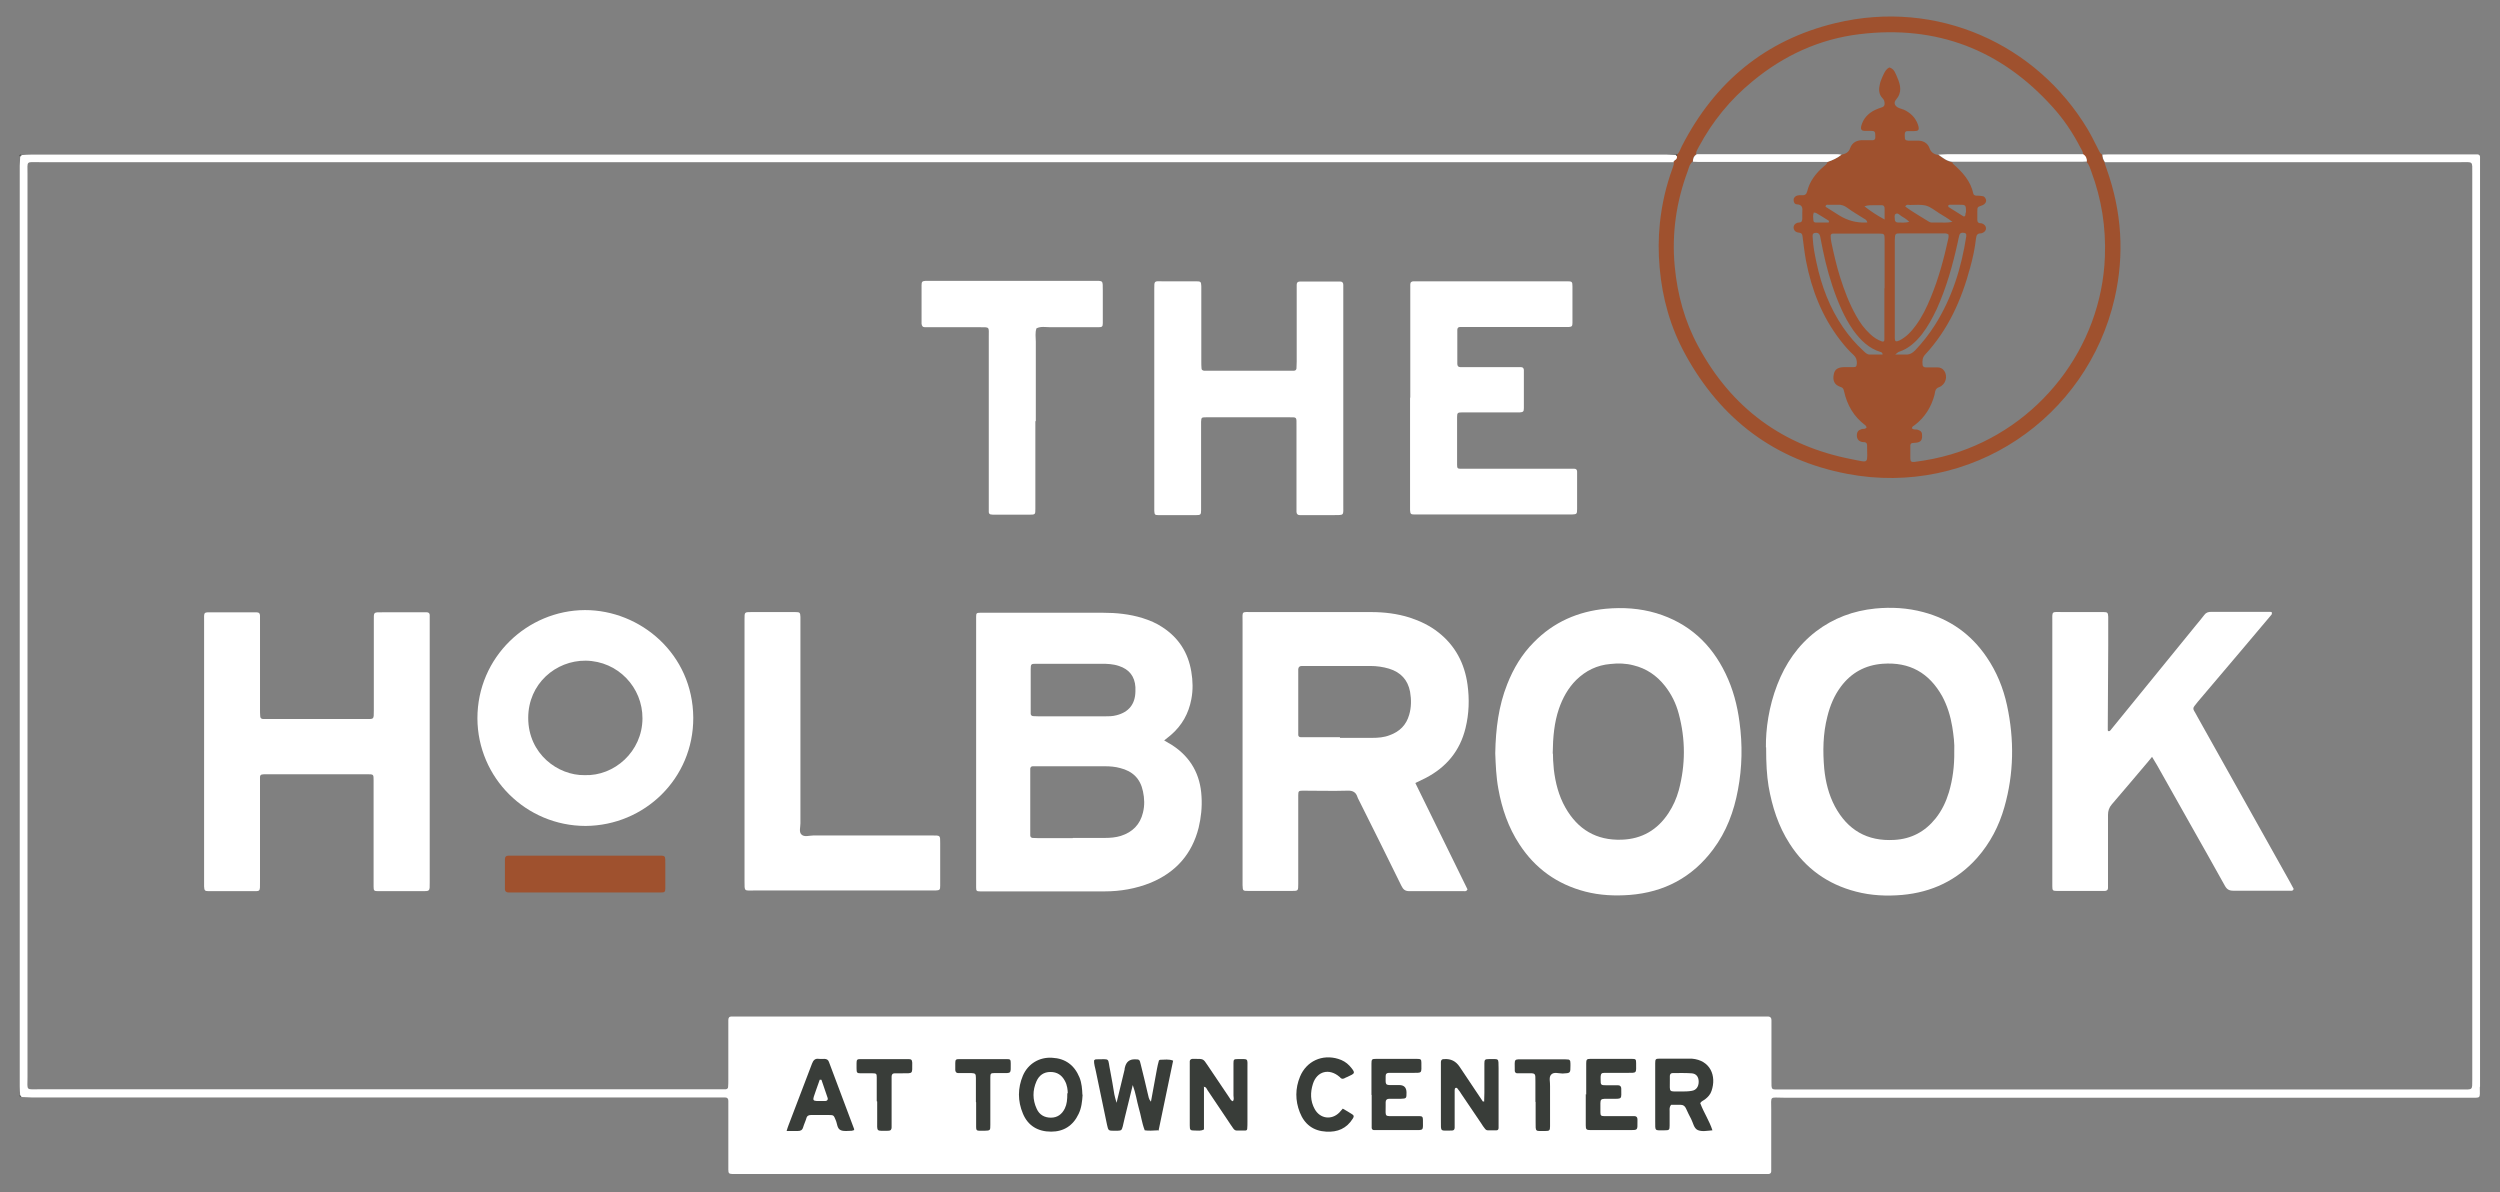 <?xml version="1.0" encoding="UTF-8"?>
<svg xmlns="http://www.w3.org/2000/svg" version="1.1" viewBox="0 0 1126.9 537.3">
  <rect x="0" y="0" width="1126.9" height="537.3" fill="#808080" stroke="none"/>
  <!-- Generator: Adobe Illustrator 28.7.1, SVG Export Plug-In . SVG Version: 1.2.0 Build 142)  -->
  <g>
    <g id="Layer_1">
      <g>
        <path d="M1117.9,489.7c0-40.8,0-81.7,0-122.5,0-97.5,0-195,0-292.5,0-1.3,0-2.7,0-4,0-.6-.4-1-1-1.1-1.3,0-2.7,0-4,0-53.6,0-107.2,0-160.8,0-1.5,0-2.9,0-4.4.1,0,1.2.4,2.4,1.1,3.4,1.5,0,3,0,4.4,0,52,0,104,0,155.9,0,5.8,0,5.3-.7,5.3,5.1,0,135.9,0,271.8,0,407.7s0,.5,0,.8c0,4.7.2,4.4-4.4,4.4-102.4,0-204.7,0-307.1,0-4.7,0-4.4.5-4.4-4.3,0-8.1,0-16.1,0-24.2,0-.9,0-1.9,0-2.8s-.4-1.5-1.4-1.6c-.4,0-.8,0-1.2,0-.9,0-1.9,0-2.8,0-153.1,0-306.3,0-459.4,0-1.3,0-2.7,0-4,0-1,0-1.4.6-1.4,1.6,0,1.1,0,2.1,0,3.2,0,7.9,0,15.8,0,23.8,0,1.1,0,2.1-.1,3.2,0,.6-.5.9-1,1-.4,0-.8,0-1.2,0-1.1,0-2.1,0-3.2,0-101.5,0-203.1,0-304.6,0-6.8,0-5.8.9-5.8-5.6,0-135.6,0-271.3,0-406.9,0-6.2-.8-5.4,5.3-5.4,243.9,0,487.9,0,731.8,0,1.7,0,3.5,0,5.2,0v-.2c.3-.2.5-.4.8-.6.6-.4.8-1,.7-1.6-.3-.3-.5-.5-.8-.8-1.3,0-2.7-.2-4-.2-245.8,0-491.7,0-737.5,0-1.3,0-2.7.1-4,.2-.3.3-.5.5-.8.8,0,1.3-.2,2.7-.2,4,0,138.4,0,276.7,0,415.1,0,1.3.1,2.7.2,4,.2.2.5.5.7.7,1.6,0,3.2.2,4.8.2,102.8,0,205.5,0,308.3,0,1.3,0,2.7,0,4,0,1,0,1.4.6,1.4,1.5,0,1.2,0,2.4,0,3.6,0,9.1,0,18.3,0,27.4,0,1.7.3,1.9,1.8,2,1.1,0,2.1,0,3.2,0,12.1,0,24.2,0,36.3,0,141.2,0,282.4,0,423.5,0,1.3,0,2.7,0,4,0,.7,0,1.3-.4,1.3-1.2,0-1.1,0-2.1,0-3.2,0-8.2,0-16.4,0-24.6,0-6.5-.9-5.4,5.6-5.4,103,0,206.1,0,309.1,0,5.4,0,4.7.6,4.7-4.7Z" fill="#fff"/>
        <path d="M755.2,72.1c.6-.4.8-1,.7-1.6,0-.3,0-.6,0-.8,1.2-1,1.5-2.5,2.2-3.8,14.8-28.9,37.7-47.9,69.3-55.5,45.8-11,90.6,9.5,113.6,47.8,1.7,2.9,3.2,5.9,4.7,8.9.5,1,.9,2,1.8,2.6,0,1.2.4,2.4,1.1,3.4.3,1,.6,2.1,1,3.1,6.8,19.1,8.1,38.5,3.6,58.2-12.4,54.1-64.9,89.8-120.5,79.2-32.7-6.2-57-24.6-73-53.8-6.7-12.2-10.4-25.3-11.6-39.1-.6-6.7-.6-13.4.1-20.1.9-8.6,2.8-16.9,5.8-25,.3-.9.7-1.8.4-2.7,0,0,0-.2,0-.2.4,0,.6-.2.7-.6ZM764.7,69.5c-1.3.7-1.6,1.9-1.7,3.3-1.4,1.1-1.7,2.7-2.2,4.2-5.2,13.9-7.3,28.2-5.9,43.1,1.2,12.7,4.5,24.8,10.6,36,15,27.8,38.1,44.9,69.2,50.9,8.2,1.6,6.9,2.3,6.9-6.4,0-.8-.5-1.2-1.2-1.3-.4,0-.8,0-1.2-.1-1.5-.4-2.2-1.4-2.2-2.9,0-1.6.6-2.4,2.2-2.9.7-.2,1.6.2,2.2-.8-.2-.3-.3-.7-.6-.9-5.2-3.9-8.2-9.1-9.6-15.4-.2-1-.5-1.6-1.6-1.9-2.7-.9-3.6-2.8-3-5.7.4-2.1,1.7-3.1,4.4-3.2,1.5,0,3,0,4.4,0,1.3,0,1.5-.4,1.6-1.8,0-1.4-.3-2.6-1.4-3.6-2.3-2.1-4.3-4.4-6.2-6.9-8.1-10.5-12.8-22.6-15.3-35.5-.7-3.7-1.1-7.4-1.6-11.2-.1-.9-.4-1.5-1.4-1.6-.5,0-1.1-.2-1.5-.4-1.4-.8-1.5-2.8-.2-3.7.4-.3,1-.5,1.5-.5,1.3,0,1.5-.8,1.5-1.9,0-.9,0-1.9,0-2.8.2-1.9,0-3.4-2.5-3.5-1,0-1.5-1.2-1.4-2.1,0-.9.8-1.7,1.8-1.9.7-.1,1.3-.2,2-.1,1.3.1,2-.5,2.3-1.7,1.1-4.6,3.9-8.2,7.4-11.2.7-.6,1.5-1.1,1.8-2.1,2.3-.8,4.5-1.7,6.4-3.3,1.7-.4,3.1-.9,3.8-3,.9-2.5,3.1-3.6,5.8-3.5,1.5,0,2.9,0,4.4,0,.6,0,1-.4,1.1-1,0-.4,0-.8,0-1.2,0-1.6-.3-2-1.8-2-.9,0-1.9,0-2.8,0-1.7,0-2.1-.7-1.7-2.3.9-3.3,3.1-5.6,6.1-7.1,1.1-.5,2.2-.9,3.4-1.3.7-.3,1-.8,1-1.5,0-1-.2-1.8-.9-2.5-1.7-1.7-1.8-3.9-1.3-6,.2-1.2.6-2.3,1.1-3.4.8-1.7,1.4-3.5,3.2-4.5,2.3.6,2.8,2.7,3.6,4.5,1.5,3.4,2.3,6.8-.6,10.1-1.2,1.4-.4,3,1.4,3.7.8.3,1.5.5,2.3.8,2.9,1.4,5.1,3.5,6.2,6.6,1,2.8,0,3-1.9,3-.9,0-1.9,0-2.8,0-.8,0-1.2.5-1.2,1.3,0,.4,0,.8,0,1.2,0,1.4.3,1.7,1.6,1.8,1.5,0,3,0,4.4,0,2.3,0,4.3,1.1,5.1,3.3.7,2.1,2.2,2.9,4.1,3.2,1.9,1.4,3.8,2.9,6.3,3.3,0,.2.1.6.3.7,4.2,3.7,7.9,7.7,9.1,13.4.1.6.7.8,1.2.9.9,0,1.9,0,2.8.2.7,0,1.2.5,1.5,1.1.7,1.2,0,2.5-1.6,3.1-2,.7-2.1.7-2.1,2.6,0,1.3,0,2.7,0,4,0,.7.3,1.3,1.1,1.4.4,0,.8,0,1.2.2.9.4,1.6,1.1,1.6,2.1,0,1.1-.7,1.7-1.6,2.1-.2.1-.5.2-.8.2-1.6,0-1.9.9-2.1,2.3-.5,4.4-1.4,8.7-2.6,13-3.9,14.6-9.9,28.1-20.3,39.3-1.3,1.4-1.3,2.8-1.2,4.4,0,1,.6,1.4,1.5,1.4,1.7,0,3.5,0,5.2,0,1.3,0,2.4.5,3.1,1.6,1.7,2.5.6,6.2-2.3,7.3-1.1.4-1.5.9-1.8,1.9-.1.5-.2,1.1-.3,1.6-1.5,5.5-4.3,10.1-8.9,13.6-.5.4-1.2.6-1.3,1.4.7.9,1.7.4,2.6.7,1.6.5,2.1,1.2,2,3,0,1.7-.7,2.5-2.3,2.8-.7.1-1.3.1-2,.2-.6,0-1,.5-1,1.1,0,2,0,4,0,6,0,1.2.6,1.6,1.9,1.4,5.6-.7,11.1-1.8,16.5-3.4,39.6-11.8,67.8-48.1,69.3-89.1.5-13.2-1.5-26-6.1-38.3-.6-1.5-.9-3.1-2.1-4.3,0-1.4-.4-2.6-1.7-3.3.2-1.3-.6-2.3-1.2-3.4-3.4-6.6-7.5-12.7-12.5-18.2-23.3-25.9-52.4-37-87-32.8-18.1,2.2-34.2,9.6-48.3,21.3-10,8.2-18,18-24.1,29.4-.6,1.2-1.5,2.3-1.2,3.7ZM849.5,130c0-7.4,0-14.7,0-22.1,0-2.4-.1-2.6-2.5-2.6-6.6,0-13.1,0-19.7,0-.4,0-.8,0-1.2,0-.6.1-1,.5-.9,1.1,0,.9.1,1.9.3,2.8,1.1,5.2,2.3,10.5,3.9,15.6,1.9,6,4.1,11.9,7.2,17.4,1.7,3.1,3.7,5.9,6.3,8.3,1.6,1.5,3.3,2.7,5.4,3.4.6.2,1.1,0,1.1-.7,0-1.1,0-2.1,0-3.2,0-6.7,0-13.4,0-20.1ZM878.3,105.7c-.8-.6-1.6-.5-2.4-.5-6.3,0-12.6,0-18.9,0-2.8,0-2.8,0-2.9,3,0,.3,0,.5,0,.8,0,13.8,0,27.6,0,41.4,0,.7,0,1.3,0,2,0,1.5.5,1.8,2,1.1,3.1-1.5,5.4-4,7.4-6.7,2.9-3.9,5-8.3,6.8-12.7,3.6-8.7,6-17.7,8-26.9.1-.5,0-1,0-1.5ZM848.6,159.8c0-.8-.5-1-.8-1.1-5.4-1.6-9.2-5.4-12.4-9.8-2.1-3-3.8-6.1-5.3-9.4-3.1-6.8-5.4-14-7.2-21.3-.9-3.8-1.7-7.6-2.4-11.4-.3-1.8-1.4-2-2.5-1.8-1.3.3-.9,1.5-.9,2.3.2,3.8.9,7.4,1.7,11.1,2.2,10.4,5.9,20.3,12,29.2,2.7,3.9,5.7,7.4,9.2,10.6.8.7,1.5,1.6,2.7,1.6,1.9,0,3.9,0,5.8,0ZM854.2,159.8c2,0,3.3,0,4.5,0,1.9.2,3.3-.6,4.6-1.9,3.3-3.5,6.3-7.3,8.9-11.4,7.7-12.2,11.9-25.7,14.1-39.9,0-.3,0-.5,0-.8,0-.4-.3-.7-.8-.8-1.2-.3-2,0-2.3,1-.3,1-.5,2.1-.7,3.1-2.3,10.4-5.1,20.5-9.5,30.2-1.9,4-4,7.9-6.7,11.4-2.8,3.5-6,6.5-10.4,7.9-.3.1-.6.4-1.6,1.2ZM880.2,100.1c-2.3-1.8-4.2-2.8-6.1-4-1.9-1.2-3.8-2.8-5.9-3.4-2.3-.6-4.8-.3-7.2-.3-.7,0-1.6-.5-2.2.7,3.4,2.5,7.1,4.6,10.8,6.9.3.2.8.3,1.1.3,1.1,0,2.1,0,3.2,0,1.8,0,3.7.2,6.2-.3ZM841.7,100.2c-.3-1.2-1.1-1.4-1.7-1.8-2.5-1.6-5-3-7.4-4.8-1.3-.9-2.5-1.4-4.1-1.3-1.5,0-2.9,0-4.4,0-.5,0-1.1-.2-1.2.9,1.9,1.2,3.9,2.5,6,3.8q5.7,3.6,12.3,3.3c.1,0,.3,0,.6-.1ZM849.5,98.9c0-2.1,0-3.6,0-5,0-.7-.3-1.3-1.1-1.4-1.1,0-2.1,0-3.2,0-1.6,0-3.1-.1-4.8.5,2.7,2.1,5.5,4,9.2,6ZM886.2,95.9c0-3.5,0-3.6-3-3.6-1.5,0-2.9,0-4.4,0-.2,0-.5.2-.6.3,0,.2,0,.6.1.7,2.2,1.4,4.5,2.8,6.7,4.2.4.2.8,0,.9-.5.1-.5.1-1,.1-1.2ZM824.3,100.3c0-.2.1-.5.2-.7-1.9-1.2-3.8-2.4-5.7-3.5-.3-.2-.7-.2-1.2-.3-.5,1.2-.3,2.4-.2,3.5,0,.6.4,1,1,1,2,0,4,0,5.9,0ZM860.7,100.1c-1.3-1.4-2.6-2-3.8-2.8-.7-.5-1.5-1.5-2.5-.8-.6.5-.3,1.5-.3,2.3,0,1,.5,1.5,1.5,1.5,1.5,0,3.1.2,5.1-.3Z" fill="#9f512e"/>
        <path d="M8.9,493.6c.2.2.5.5.7.7-.6.1-.9,0-.7-.7Z" fill="#3e423e"/>
        <path d="M9.6,69.7c-.3.3-.5.5-.8.8-.1-.6.1-.9.8-.8Z" fill="#3e423e"/>
        <path d="M756,69.6c0,.3,0,.6,0,.8-.3-.3-.5-.5-.8-.8.3,0,.6,0,.9,0Z" fill="#3e423e"/>
        <path d="M522.1,509.5c-2.4.1-4.2.3-6.1,0-1.3-3.3-1.7-6.8-2.7-10.1-.9-3.2-1.3-6.5-2.7-10.3-1.3,5.4-2.5,10.1-3.6,14.7-.3,1.3-.6,2.6-.9,3.9-.5,1.8-.6,1.9-2.4,2-.4,0-.8,0-1.2,0-2.9,0-2.9,0-3.5-2.7-1.7-8-3.3-16-5-24-.3-1.7-1-3.4-.8-5.1.2-.1.5-.4.7-.4,7,0,5.2-1,6.6,5.5.7,3.4,1.2,6.9,1.8,10.3.2,1,.5,2.1,1,3.8,1.3-5.4,2.5-10.2,3.6-14.9,0-.4.1-.8.2-1.2q.9-3.6,4.5-3.5c2,0,2.1.1,2.6,2.3,1.1,4.4,2.2,8.9,3.2,13.3.3,1.2.4,2.4,1.4,3.5.9-5,1.8-9.9,2.7-14.7.2-1.2.5-2.4.8-3.5,0-.5.5-.7.8-.7,1.8,0,3.7-.4,5.7.4-2.2,10.5-4.4,21-6.6,31.7Z" fill="#393d39"/>
        <path d="M542.7,490v19.1c-1.4.8-2.8.5-4.1.5-2.1,0-2.3-.2-2.3-2.3,0-9.3,0-18.5,0-27.8,0-.4,0-.8,0-1.2.1-.6.5-.9,1.1-1,.5,0,1.1,0,1.6,0,3.4,0,3.4,0,5.2,2.7,3.3,4.9,6.6,9.8,9.9,14.7.4.6.7,1.4,1.6,1.7.7-.8.3-1.7.3-2.6,0-4.8,0-9.7,0-14.5,0-1.7.2-1.9,1.8-1.9,5.1,0,4.5-.6,4.5,4.4,0,7.9,0,15.8,0,23.8,0,1.1,0,2.1-.1,3.2,0,.4-.3.8-.8.8-1.3,0-2.7,0-4,0-.7,0-1.2-.5-1.6-1.1-.8-1.2-1.7-2.4-2.5-3.7-3-4.5-6-8.9-9-13.4-.4-.6-.6-1.6-1.9-1.5Z" fill="#393d39"/>
        <path d="M766.5,497.5c1.5,4,4,7.7,5.4,12-2.4.2-4.7.7-6.6-.1-1.8-.8-2.1-3.3-3-5-.8-1.5-1.6-3.1-2.3-4.7-.5-1.1-1.2-1.7-2.5-1.7-1.5,0-2.9,0-4.2,0-.9,1-.7,2-.7,2.9,0,2.1,0,4.3,0,6.4,0,2.1-.2,2.2-2.4,2.2-4.4,0-4.1.5-4.1-4.1,0-8,0-16.1,0-24.1,0-.7,0-1.3,0-2,0-1.9.2-2.1,2-2.1,4.6,0,9.1,0,13.7,0,.3,0,.5,0,.8,0,8.4.7,11.2,7.8,8.9,14.5-.5,1.6-1.6,2.8-2.9,3.8-.7.6-1.7.8-2.2,1.8ZM757.8,492c1.6,0,3.2,0,4.8-.3,2-.3,3.1-1.9,3.1-4.1,0-2.2-1.1-3.7-3.3-3.8-2.8-.2-5.6-.1-8.4-.1-.8,0-1.2.4-1.3,1.2,0,.7,0,1.3,0,2,0,5.9-.7,5,5.2,5.1Z" fill="#393d39"/>
        <path d="M669,496.4c0-1.3.1-2.6.1-3.8,0-4.4,0-8.9,0-13.3,0-1.6.3-1.9,1.9-1.9,4.9,0,4.4-.6,4.5,4.1,0,8,0,16.1,0,24.1,0,.9,0,1.9,0,2.8,0,.5-.2,1.1-.9,1.1-1.3,0-2.7,0-4,0-.6,0-1-.4-1.3-.8-.6-.7-1.1-1.5-1.6-2.3-3-4.4-6-8.9-9-13.3-.4-.7-.9-1.4-1.4-2-.3-.4-.6-1-1.2-.7-.3.1-.4.6-.4,1,0,.8,0,1.6,0,2.4,0,4.2,0,8.3,0,12.5,0,.7,0,1.3,0,2,0,.8-.4,1.3-1.2,1.3-5.4,0-5,.8-5-4.4,0-7.9,0-15.8,0-23.7,0-.9,0-1.9,0-2.8,0-.7.4-1.3,1.2-1.3s.3,0,.4,0q4.3-.3,6.8,3.4c3.5,5.2,7,10.5,10.5,15.7.2,0,.5,0,.7,0Z" fill="#393d39"/>
        <path d="M488,493.4c-.2,3.1-.5,6-1.8,8.7-2.5,5.3-6.7,8-12.4,8-5.9,0-10.4-2.6-12.7-8.1-2.4-5.7-2.4-11.5,0-17.2,2.3-5.3,7.4-8.4,13.2-8,5.9.3,10,3.3,12.3,8.9,1,2.5,1.2,5.2,1.3,7.8ZM481.3,492.8c0-1.3-.2-3.6-1.3-5.6-1.4-2.6-3.5-4-6.5-4-3,0-5.1,1.5-6.3,4.2-1.8,4.1-1.8,8.3.1,12.4,1.2,2.7,3.5,4,6.4,4,2.9,0,5-1.5,6.3-4.2.9-1.9,1.1-3.8,1.1-6.8Z" fill="#393d39"/>
        <path d="M715,493.4c0-4.7,0-9.4,0-14.1,0-1.7.3-2,1.8-2,6.3,0,12.6,0,18.9,0,1.6,0,1.8.2,1.8,1.9,0,4.7.5,4.4-4.2,4.4-3.4,0-6.7,0-10.1,0-1.3,0-1.6.4-1.7,1.7,0,.4,0,.8,0,1.2,0,2.6,0,2.7,2.7,2.7,1.7,0,3.5,0,5.2,0,.9,0,1.4.6,1.4,1.5,0,4.8.6,4.6-4.1,4.6-6.2,0-5.2-.6-5.3,5.3,0,.3,0,.5,0,.8,0,1.4.3,1.7,1.6,1.7,3.2,0,6.4,0,9.7,0,1.3,0,2.7,0,4,0,1,0,1.4.6,1.4,1.5,0,.3,0,.5,0,.8,0,4.2.3,4-3.9,4-5.8,0-11.5,0-17.3,0-1.8,0-2.1-.3-2.1-2.1,0-4.7,0-9.4,0-14.1Z" fill="#393d39"/>
        <path d="M618.2,493.6c0-4.7,0-9.4,0-14.1,0-2,.2-2.2,2-2.2,6.2,0,12.3,0,18.5,0,1.7,0,2,.2,2,1.7,0,5,.6,4.6-4.5,4.6-3.4,0-6.7,0-10.1,0-.9,0-1.5.4-1.5,1.4,0,4.1-.5,4.2,3.7,4.1.8,0,1.6,0,2.4,0q3.3,0,3.3,3.4c0,2.6,0,2.7-2.7,2.8-1.7,0-3.5,0-5.2,0-.9,0-1.5.5-1.5,1.5,0,.5,0,1.1,0,1.6,0,5.3-.7,4.7,4.7,4.7,3.5,0,7,0,10.5,0,1.3,0,1.6.4,1.6,1.7,0,5,.6,4.6-4.4,4.6-5.1,0-10.2,0-15.3,0-.8,0-1.6,0-2.4,0-.6,0-1-.5-1-1,0-1.5,0-2.9,0-4.4,0-3.5,0-7,0-10.5h0Z" fill="#393d39"/>
        <path d="M354.6,509.7c.4-1.1.5-1.8.8-2.4,3.5-9.3,7.1-18.5,10.6-27.8.6-1.6,1.4-2.5,3.2-2.2.8.1,1.6,0,2.4,0,1.1,0,1.8.5,2.1,1.5,3.8,10,7.5,20,11.3,30.1,0,.1,0,.3,0,.5-.3,0-.7.3-1,.3-1.7,0-3.7.4-5.1-.3-1.6-.7-1.5-3-2.2-4.5-.9-2.2-.9-2.3-3.1-2.3-2.7,0-5.4,0-8,0-1,0-1.8.3-2.1,1.4-.4,1.4-1.1,2.8-1.5,4.2-.4,1.3-1.2,1.6-2.4,1.6-1.5,0-2.9,0-5,0ZM370.2,486.7c-.2,0-.5,0-.7,0-.6,1.6-1.1,3.2-1.7,4.8-1.8,5.2-2.1,4.8,3.4,4.8.3,0,.5,0,.8,0,.8,0,1.3-.6,1.1-1.3-.9-2.7-1.9-5.5-2.8-8.2Z" fill="#393d39"/>
        <path d="M605.4,499.8c1.5.9,2.8,1.6,4,2.4.9.5,1,1.1.4,2-2.8,4.5-6.9,6.2-12,5.9-5.8-.3-9.8-3.3-11.9-8.7-2.1-5.3-2.1-10.8.1-16.1,2.9-7,10-10.2,17.2-8,2,.6,3.7,1.6,5.1,3.1,3,3.4,2.5,3.4-.9,5-.5.2-1,.4-1.5.7-.7.3-1.3.2-1.8-.4,0-.1-.2-.2-.3-.3-4.6-4-10.2-2.6-12,3.2-1.2,3.8-1.2,7.7.8,11.3,2.4,4.4,7.6,5.1,11.1,1.6.5-.5.9-1,1.6-1.8Z" fill="#393d39"/>
        <path d="M395.2,496.4c0-3.6,0-7.2,0-10.8,0-1.6-.2-1.8-1.9-1.8-1.7,0-3.5,0-5.2,0-1.8,0-2-.2-2-2.2,0-.8,0-1.6,0-2.4,0-1.5.3-1.8,1.6-1.8,7.2,0,14.5,0,21.7,0,1.4,0,1.7.3,1.8,1.6,0,.1,0,.3,0,.4,0,4.7.4,4.4-4.3,4.4-1.2,0-2.4,0-3.6,0-1,0-1.4.6-1.4,1.5,0,4,0,8,0,12.1,0,3.6,0,7.2,0,10.8,0,.9-.4,1.5-1.5,1.5-5.6,0-5,.7-5-4.8,0-2.8,0-5.6,0-8.4h0Z" fill="#393d39"/>
        <path d="M439.9,496.7c0-3.6,0-7.2,0-10.8,0-1.9-.3-2.1-2-2.2-2,0-4,0-6,0-.8,0-1.2-.5-1.3-1.3,0-1.1,0-2.1,0-3.2,0-1.6.3-1.8,1.9-1.8,7.1,0,14.2,0,21.3,0,1.6,0,1.8.2,1.8,1.9,0,4.8.4,4.4-4.2,4.4-1.1,0-2.1,0-3.2,0-1.6,0-1.8.2-1.8,2,0,6.3,0,12.6,0,18.9,0,.8,0,1.6,0,2.4,0,2.6,0,2.6-2.7,2.7-.7,0-1.3,0-2,0-1.4,0-1.7-.3-1.7-1.6,0-3.2,0-6.4,0-9.6,0-.5,0-1.1,0-1.6h0Z" fill="#393d39"/>
        <path d="M692.1,496.6c0-3.1,0-6.2,0-9.2,0-3.7.2-3.7-3.8-3.6-1.5,0-2.9,0-4.4,0-.6,0-1-.4-1.1-1,0-.1,0-.3,0-.4,0-5.4-.7-4.9,4.5-4.9,5.6,0,11.3,0,16.9,0,.9,0,1.9,0,2.8.1.3,0,.7.4.8.7.1.6.1,1.3.1,2,0,3.5,0,3.4-3.5,3.6-1.8,0-4.1-.9-5.3.6-1,1.2-.3,3.3-.4,5.1,0,6,0,12.1,0,18.1,0,1.9-.3,2.1-2.1,2.1-4.7,0-4.4.6-4.4-4.2,0-2.9,0-5.9,0-8.8Z" fill="#393d39"/>
        <path d="M755.2,72.1c-.1.4-.3.6-.7.6.2-.2.5-.4.7-.6Z" fill="#434743"/>
        <path d="M873.6,69.7c1.5,0,2.9-.2,4.4-.2,20.3,0,40.6,0,61,0,1.3.8,1.7,1.9,1.7,3.3-.7,0-1.3.1-2,.1-19.6,0-39.2,0-58.8,0-2.5-.3-4.3-1.9-6.3-3.3Z" fill="#fff"/>
        <path d="M764.7,69.5c21.1,0,42.3,0,63.4,0,.7,0,1.3.1,2,.2-1.9,1.6-4.1,2.5-6.3,3.3-18.8,0-37.5,0-56.3,0-1.5,0-2.9,0-4.4-.1,0-1.3.4-2.6,1.7-3.3Z" fill="#fff"/>
        <path d="M524.5,333.6c1.6.9,2.8,1.6,3.9,2.3,8.4,5.5,12.7,13.3,13.2,23.2.3,4.7-.2,9.4-1.3,14-3,11.9-10.3,20.1-21.6,24.8-6.7,2.7-13.7,3.9-20.8,3.9-14.1,0-28.2,0-42.3,0-4.6,0-9.1,0-13.7,0-1.7,0-1.9-.2-1.9-1.8,0-.9,0-1.9,0-2.8,0-38.8,0-77.6,0-116.4,0-.9,0-1.9,0-2.8,0-1.6.2-1.8,1.9-1.8.7,0,1.3,0,2,0,17.7,0,35.5,0,53.2,0,6.1,0,12.1.6,17.9,2.4,3.2,1,6.3,2.3,9.1,4.2,7.3,4.8,11.5,11.5,12.9,20,.7,4.1.8,8.3,0,12.4-1.2,6.4-4.2,11.8-9.2,16.1-.9.8-1.9,1.5-3.1,2.5ZM483.6,377.7h0c4.8,0,9.7,0,14.5,0,2.4,0,4.8-.2,7.1-.9,5.3-1.7,8.7-5.1,10-10.5.8-3.2.7-6.4,0-9.6-1.2-5.8-4.7-9.1-10.3-10.5-2.2-.6-4.5-.8-6.8-.8-10.2,0-20.4,0-30.6,0-.7,0-1.3,0-2,0-.6,0-1,.4-1.1,1,0,.5,0,1.1,0,1.6,0,9.1,0,18.2,0,27.4,0,.4,0,.8,0,1.2,0,.6.4,1,1,1.1.9,0,1.9.1,2.8.1,5.1,0,10.2,0,15.3,0ZM483.2,322.9c4.8,0,9.7,0,14.5,0,1.9,0,3.8,0,5.6-.5,5.5-1.4,8.4-5,8.5-10.7,0-.7,0-1.3,0-2-.3-4.8-2.8-8-7.4-9.5-2.6-.9-5.3-1-7.9-1-7.4,0-14.8,0-22.1,0-2.5,0-5.1,0-7.6,0-2,0-2.2.2-2.2,2.4,0,6.3,0,12.6,0,18.9,0,.4,0,.8,0,1.2,0,.6.4,1,1,1.1.9,0,1.9.1,2.8.1,5,0,9.9,0,14.9,0Z" fill="#fff"/>
        <path d="M638,353c7.9,16.2,15.8,32.1,23.5,47.9-.5,1-1.1.8-1.6.8-8.2,0-16.4,0-24.6,0-2,0-2.8-.8-3.6-2.4-6.4-13-12.8-26-19.3-38.9-.2-.4-.4-.7-.5-1.1-.7-2.2-2.1-3-4.5-2.9-6.7.2-13.4,0-20.1,0-1.9,0-2.1.2-2.1,2.1,0,8.2,0,16.4,0,24.6,0,5.1,0,10.2,0,15.3,0,3.2,0,3.2-3,3.2-6.4,0-12.9,0-19.3,0-2.7,0-2.7,0-2.8-2.6,0-.7,0-1.3,0-2,0-38.8,0-77.6,0-116.4,0-5.4-.7-4.7,4.7-4.7,17.7,0,35.4,0,53.2,0,6,0,11.8.7,17.5,2.5,4.6,1.5,9,3.6,12.8,6.6,7.7,6,11.9,14.1,13.2,23.6.9,6.5.7,13.1-.9,19.6-2.5,10.3-8.7,17.7-18,22.5-1.4.7-2.8,1.4-4.5,2.2ZM604,332.6h0c4.8,0,9.7,0,14.5,0,2.7,0,5.4-.2,7.9-1.2,4.5-1.6,7.5-4.6,8.8-9.2,1-3.4,1-6.9.4-10.4-1-5.3-4.2-8.8-9.5-10.4-2.7-.8-5.5-1.2-8.3-1.2-9.7,0-19.3,0-29,0-.7,0-1.3,0-2,0-.9,0-1.5.4-1.6,1.4,0,.5,0,1.1,0,1.6,0,8.7,0,17.4,0,26.1,0,.7,0,1.3,0,2,0,.6.5,1,1.1,1,.9,0,1.9,0,2.8,0,5,0,9.9,0,14.9,0Z" fill="#fff"/>
        <path d="M674,339.5c.2-10.9,1.5-21.3,5.4-31.1,2.8-7.1,6.6-13.5,12-18.9,8.9-9.1,19.9-13.9,32.5-15.1,7.7-.7,15.3-.2,22.7,2,14.5,4.4,24.7,13.7,31.2,27.2,3.4,7,5.3,14.3,6.3,21.9,1.4,10.2,1.2,20.4-.7,30.5-1.8,9.8-5.2,18.9-11.2,26.9-9.4,12.6-22.1,19.3-37.6,20.5-6.7.5-13.4.2-20-1.5-12.7-3.3-22.6-10.4-29.7-21.3-5-7.6-7.9-16.1-9.5-25-1-5.4-1.2-10.9-1.4-16.1ZM700,339.6c0,1.6.1,4.4.4,7.2.7,6,2.2,11.9,5.2,17.2,5.6,9.9,14,14.9,25.4,14.5,9.1-.3,16.1-4.4,21.1-12,2.1-3.2,3.6-6.6,4.6-10.2,3.1-11.5,3.1-23.1,0-34.6-1.2-4.6-3.3-8.8-6.2-12.5-3.7-4.7-8.4-7.9-14.2-9.3-3.4-.9-6.9-1-10.4-.6-6,.5-11.1,3-15.4,7.2-3.7,3.7-6.1,8.1-7.8,13-2.1,6.2-2.7,12.6-2.8,20.3Z" fill="#fff"/>
        <path d="M796,336.9c-.1-8.2,1.3-18.4,5.1-28.2,3.7-9.6,9.3-17.8,17.5-24.1,7.9-6,16.8-9.3,26.7-10.3,7.3-.7,14.5-.3,21.6,1.6,12.1,3.2,21.6,10,28.6,20.3,4.5,6.6,7.5,13.9,9.2,21.8,3.3,15.4,3.1,30.7-1.2,45.8-2.4,8.5-6.4,16.2-12.3,22.9-9,10.1-20.4,15.5-33.8,16.7-7,.6-13.9.3-20.8-1.5-12.8-3.3-22.8-10.5-29.9-21.6-5.1-7.9-7.9-16.7-9.5-25.9-.8-5-1.1-10.1-1.1-17.5ZM880.9,338.7c.2-3.4-.3-7.3-.9-11.1-.8-4.8-2.2-9.4-4.5-13.7-5.9-10.6-14.7-15.6-26.9-14.7-7.8.6-14.1,4-18.8,10.3-3,4-4.9,8.6-6.1,13.5-2,7.8-2.1,15.7-1.4,23.6.6,5.9,2,11.6,4.8,16.9,5.7,10.6,14.5,15.8,26.7,15.1,7.7-.4,13.9-3.7,18.7-9.7,2.8-3.5,4.7-7.5,6-11.8,1.7-5.8,2.5-11.8,2.4-18.4Z" fill="#fff"/>
        <path d="M92,338.7c0-19.5,0-39,0-58.4,0-4.7-.5-4.3,4.3-4.3,5.8,0,11.6,0,17.3,0,3.7,0,3.7-.3,3.6,3.8,0,4.3,0,8.6,0,12.9,0,9,0,18,0,27,0,1.1,0,2.1.1,3.2,0,.8.6,1.2,1.3,1.2.9,0,1.9,0,2.8,0,14.4,0,28.7,0,43.1,0,4.1,0,4,.4,4-3.8,0-13.4,0-26.9,0-40.3,0-4.2-.3-4,3.8-4,5.9,0,11.8,0,17.7,0,.8,0,1.6,0,2.4,0,.7,0,1.3.4,1.3,1.2,0,.9,0,1.9,0,2.8,0,39.2,0,78.4,0,117.7,0,4.2.2,4-3.9,4-6.4,0-12.9,0-19.3,0-1.9,0-2.1-.2-2.1-2.1,0-2.3,0-4.6,0-6.8,0-12.8,0-25.5,0-38.3,0-.9,0-1.9,0-2.8,0-2.6,0-2.7-2.7-2.7-15.3,0-30.6,0-45.9,0-.5,0-1.1,0-1.6.1-.6,0-1,.5-1,1.1,0,1.2,0,2.4,0,3.6,0,14.5,0,29,0,43.5,0,4.9.3,4.4-4.2,4.4-6.3,0-12.6,0-18.9,0-1.8,0-2-.3-2.1-2.1,0-1.1,0-2.1,0-3.2,0-19.2,0-38.4,0-57.6Z" fill="#fff"/>
        <path d="M970.1,341.1c-.8,1-1.3,1.6-1.8,2.2-5.5,6.5-10.9,12.9-16.4,19.3-1.2,1.4-1.7,2.9-1.7,4.7,0,9.9,0,19.9,0,29.8,0,1.1,0,2.1,0,3.2,0,.8-.5,1.2-1.3,1.3-.3,0-.5,0-.8,0-7,0-14,0-20.9,0-1.9,0-2.1-.2-2.1-2.1,0-.9,0-1.9,0-2.8,0-38.7,0-77.3,0-116,0-5.6-.6-4.8,5-4.8,6,0,12.1,0,18.1,0,1.8,0,2,.3,2.1,2.1,0,4.4,0,8.9,0,13.3,0,12.1-.2,24.2-.2,36.2,0,.5,0,1.1,0,1.6,0,.3.2.5.5.5.2,0,.5-.1.6-.3.2-.2.4-.4.5-.6,12.7-15.6,25.4-31.2,38.1-46.8,1.3-1.6,2.6-3.1,3.8-4.7.8-1.1,1.8-1.4,3.1-1.4,6.4,0,12.9,0,19.3,0,2.4,0,4.8,0,7.2,0,.4,0,.9,0,.9.5,0,.3-.1.8-.4,1-4.5,5.3-9,10.7-13.5,16-6.5,7.7-13,15.4-19.5,23-.5.6-1,1.2-1.5,1.9-.6.7-.7,1.4-.2,2.2.5.8.9,1.6,1.4,2.5,13.8,24.7,27.7,49.4,41.5,74.1.7,1.3,1.4,2.6,2,3.7-.4,1.1-1.2.8-1.8.8-8.5,0-16.9,0-25.4,0-1.9,0-2.9-.6-3.8-2.2-4.9-8.9-10-17.8-15-26.7-5.2-9.2-10.4-18.5-15.6-27.7-.7-1.2-1.4-2.3-2.4-4Z" fill="#fff"/>
        <path d="M520.3,179.4c0-16.4,0-32.8,0-49.1,0-3.7-.1-3.6,3.5-3.5,5.1,0,10.2,0,15.3,0,2.2,0,2.3.2,2.4,2.2,0,3.2,0,6.4,0,9.7,0,8.1,0,16.1,0,24.2,0,1.1,0,2.1.1,3.2,0,.6.5.9,1.1,1,.7,0,1.3,0,2,0,12.2,0,24.4,0,36.6,0,.7,0,1.3,0,2,0,.6,0,1-.4,1.1-1,0-1.1.1-2.1.1-3.2,0-10.5,0-20.9,0-31.4,0-1.1,0-2.1,0-3.2,0-1,.6-1.4,1.5-1.4,6,0,12.1,0,18.1,0,1,0,1.4.6,1.4,1.5,0,1.1,0,2.1,0,3.2,0,31.9,0,63.9,0,95.8,0,5.3.6,4.7-4.7,4.8-4.2,0-8.3,0-12.5,0-.8,0-1.6,0-2.4,0-.9,0-1.5-.5-1.5-1.5,0-1.1,0-2.1,0-3.2,0-11.8,0-23.6,0-35.4,0-4.4.4-4-3.8-4-11.8,0-23.6,0-35.4,0-.5,0-1.1,0-1.6,0-2,0-2.1.1-2.2,2,0,.9,0,1.9,0,2.8,0,11.4,0,22.8,0,34.2,0,.9,0,1.9,0,2.8,0,2.1-.2,2.3-2.3,2.3-5.6,0-11.3,0-16.9,0-1.6,0-1.8-.2-1.9-1.9,0-1.1,0-2.1,0-3.2,0-15.8,0-31.7,0-47.5Z" fill="#fff"/>
        <path d="M264,372.3c-26.9,0-48.7-21.7-48.8-48.5,0-27.6,22.5-48.7,48.5-48.8,25,0,48.6,19.8,48.8,48.5.1,27.4-21.9,48.6-48.5,48.8ZM263.5,349.4c13.4.5,26-10.6,26.1-25.5.1-14-11-25.9-25.6-26.1-13.5-.1-25.9,10.4-25.9,25.8,0,16.3,13.5,26,25.4,25.8Z" fill="#fff"/>
        <path d="M635.7,179.3c0-15.8,0-31.7,0-47.5,0-1.2,0-2.4,0-3.6,0-1,.6-1.4,1.5-1.4.9,0,1.9,0,2.8,0,21.5,0,43,0,64.5,0,.7,0,1.3,0,2,0,2.1,0,2.3.2,2.3,2.3,0,5.5,0,11,0,16.5,0,1.4-.3,1.7-1.6,1.8-1.1,0-2.1,0-3.2,0-14.1,0-28.2,0-42.3,0-1.2,0-2.4,0-3.6,0-.8,0-1.2.5-1.2,1.3,0,.1,0,.3,0,.4,0,5,0,9.9,0,14.9,0,.9.4,1.5,1.4,1.5,1.9,0,3.8,0,5.6,0,6.4,0,12.9,0,19.3,0,.8,0,1.6,0,2.4,0,.8,0,1.2.4,1.3,1.2,0,1.2,0,2.4,0,3.6,0,4.6,0,9.1,0,13.7,0,1.5-.3,1.8-1.9,1.9-2,0-4,0-6,0-6.7,0-13.4,0-20.1,0-1.8,0-2.1.2-2.1,2.1,0,7.1,0,14.2,0,21.4,0,1.7.2,1.9,1.8,1.9,1.1,0,2.1,0,3.2,0,14.9,0,29.8,0,44.7,0,1.1,0,2.1,0,3.2,0,.8,0,1.2.5,1.2,1.3,0,.4,0,.8,0,1.2,0,5.2,0,10.5,0,15.7,0,2.2-.2,2.3-2.2,2.4-.8,0-1.6,0-2.4,0-22,0-44.1,0-66.1,0-.9,0-1.9,0-2.8,0-1.5,0-1.7-.3-1.8-2,0-.9,0-1.9,0-2.8,0-16,0-32,0-47.9Z" fill="#fff"/>
        <path d="M335.6,338.6c0-19.1,0-38.1,0-57.2,0-.8,0-1.6,0-2.4,0-3.1,0-3.1,3.1-3.1,6.3,0,12.6,0,18.9,0,.3,0,.5,0,.8,0,2.2,0,2.3.2,2.4,2.2,0,1.1,0,2.1,0,3.2,0,29.9,0,59.9,0,89.8,0,1.7-.7,3.9.4,5,1.3,1.4,3.6.5,5.4.5,17.9,0,35.7,0,53.6,0,3.7,0,3.6-.1,3.6,3.4,0,6.4,0,12.9,0,19.3,0,1.8-.2,2-2.1,2.1-.8,0-1.6,0-2.4,0-26.4,0-52.9,0-79.3,0-4.6,0-4.4.6-4.4-4.2v-58.8Z" fill="#fff"/>
        <path d="M466.7,189.9c0,12.3,0,24.7,0,37,0,.8,0,1.6,0,2.4,0,2.6,0,2.7-2.7,2.7-5.2,0-10.5,0-15.7,0-.5,0-1.1,0-1.6-.1-.6,0-1-.5-1-1.1,0-1.2,0-2.4,0-3.6,0-25.1,0-50.2,0-75.3,0-4.7.6-4.4-4.3-4.4-7.1,0-14.2,0-21.3,0-1.1,0-2.1,0-3.2,0-1,0-1.4-.6-1.5-1.6,0-.1,0-.3,0-.4,0-5.6,0-11.3,0-16.9,0-1.6.3-1.9,1.8-2,.9,0,1.9,0,2.8,0,24.2,0,48.3,0,72.5,0,5.1,0,4.5-.4,4.6,4.5,0,4.8,0,9.7,0,14.5,0,1.6-.3,1.9-1.9,1.9-7.2,0-14.5,0-21.7,0-2.1,0-4.3-.5-6.3.5-.7,2-.3,4-.3,6,0,11.9,0,23.9,0,35.8Z" fill="#fff"/>
        <path d="M263.4,402.3c-10.3,0-20.7,0-31,0-1.1,0-2.1,0-3.2,0-.9,0-1.6-.5-1.6-1.4,0-4.6,0-9.1,0-13.7,0-.9.5-1.5,1.5-1.5.9,0,1.9,0,2.8,0,21.2,0,42.4,0,63.6,0,4.7,0,4.4-.5,4.4,4.2,0,3.5,0,7,0,10.5,0,1.6-.3,1.9-1.9,1.9-1.1,0-2.1,0-3.2,0-10.5,0-20.9,0-31.4,0Z" fill="#9f512e"/>
      </g>
    </g>
  </g>
</svg>
